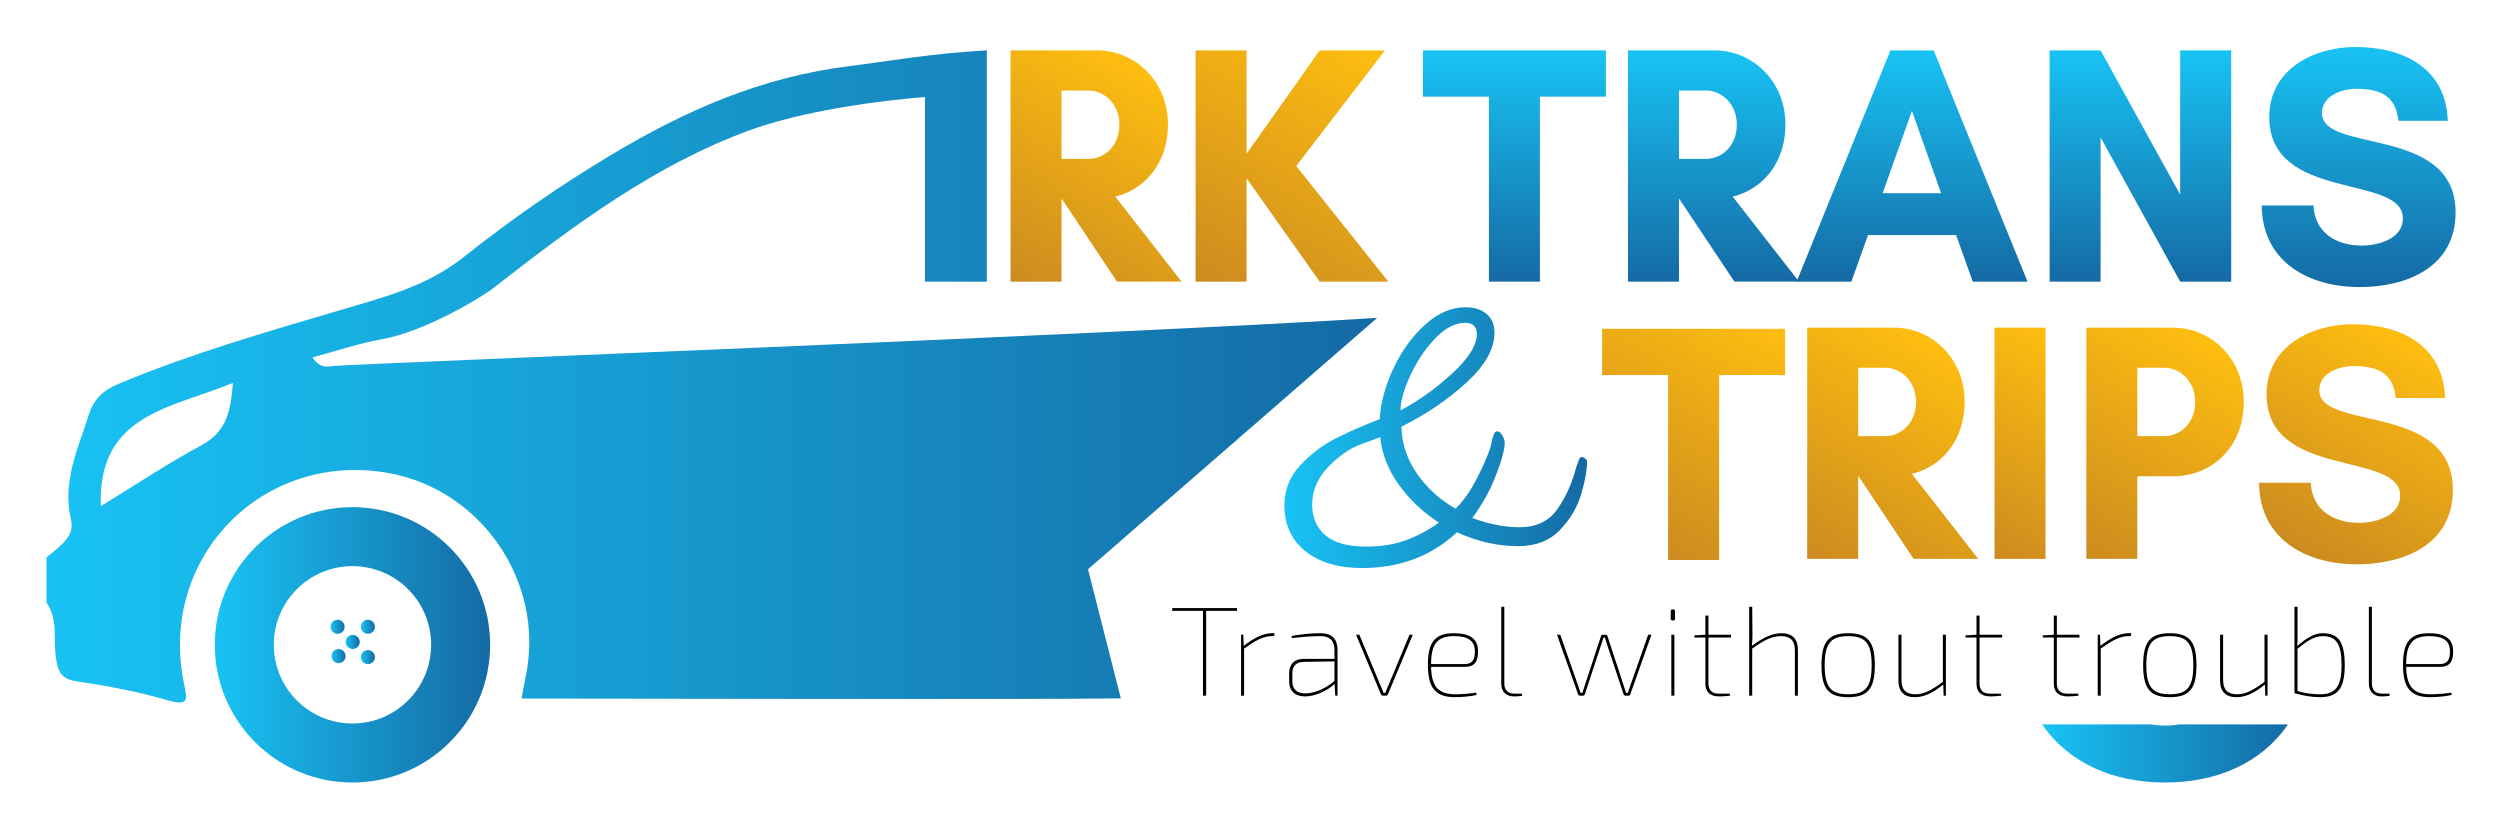 <?xml version="1.0" encoding="utf-8"?>
<!-- Generator: Adobe Illustrator 16.0.0, SVG Export Plug-In . SVG Version: 6.00 Build 0)  -->
<!DOCTYPE svg PUBLIC "-//W3C//DTD SVG 1.1//EN" "http://www.w3.org/Graphics/SVG/1.1/DTD/svg11.dtd">
<svg version="1.1" id="Layer_1" xmlns="http://www.w3.org/2000/svg" xmlns:xlink="http://www.w3.org/1999/xlink" x="0px" y="0px"
	 width="250px" height="82.668px" viewBox="0 0 250 82.668" enable-background="new 0 0 250 82.668" xml:space="preserve">
<g>
	<linearGradient id="SVGID_1_" gradientUnits="userSpaceOnUse" x1="102.463" y1="28.977" x2="115.108" y2="7.075">
		<stop  offset="0.004" style="stop-color:#CC8B1F"/>
		<stop  offset="1" style="stop-color:#FEBE10"/>
	</linearGradient>
	<path fill="url(#SVGID_1_)" d="M106.155,28.164h-5.101V5.04h3.843h1.258h3.571c3.741,0,7.073,3.026,7.073,7.413
		c0,3.91-2.347,6.495-5.271,7.209l6.631,8.501h-6.461l-5.509-8.264h-0.034V28.164z M106.155,9.052v6.835h2.721
		c1.496,0,3.061-1.224,3.061-3.434c0-2.108-1.564-3.401-3.061-3.401H106.155z"/>
	<linearGradient id="SVGID_2_" gradientUnits="userSpaceOnUse" x1="121.781" y1="29.448" x2="136.53" y2="3.903">
		<stop  offset="0.004" style="stop-color:#CC8B1F"/>
		<stop  offset="1" style="stop-color:#FEBE10"/>
	</linearGradient>
	<path fill="url(#SVGID_2_)" d="M124.658,28.164h-5.101V5.04h5.101v10.337L131.97,5.04h6.529l-8.876,11.562l9.216,11.562h-6.869
		l-7.312-10.338V28.164z"/>
	<linearGradient id="SVGID_3_" gradientUnits="userSpaceOnUse" x1="151.442" y1="5.04" x2="151.442" y2="28.164">
		<stop  offset="0" style="stop-color:#18C3F4"/>
		<stop  offset="1" style="stop-color:#156AA4"/>
	</linearGradient>
	<path fill="url(#SVGID_3_)" d="M153.992,28.164h-5.101V9.665h-6.597V5.04h18.295v4.625h-6.598V28.164z"/>
	<linearGradient id="SVGID_4_" gradientUnits="userSpaceOnUse" x1="171.35" y1="5.04" x2="171.35" y2="28.164">
		<stop  offset="0" style="stop-color:#18C3F4"/>
		<stop  offset="1" style="stop-color:#156AA4"/>
	</linearGradient>
	<path fill="url(#SVGID_4_)" d="M167.899,28.164h-5.102V5.04h3.843h1.259h3.569c3.74,0,7.074,3.026,7.074,7.413
		c0,3.91-2.347,6.495-5.271,7.209l6.631,8.501h-6.461l-5.509-8.264h-0.033V28.164z M167.899,9.052v6.835h2.72
		c1.497,0,3.061-1.224,3.061-3.434c0-2.108-1.563-3.401-3.061-3.401H167.899z"/>
	<linearGradient id="SVGID_5_" gradientUnits="userSpaceOnUse" x1="191.207" y1="5.04" x2="191.207" y2="28.164">
		<stop  offset="0" style="stop-color:#18C3F4"/>
		<stop  offset="1" style="stop-color:#156AA4"/>
	</linearGradient>
	<path fill="url(#SVGID_5_)" d="M197.277,28.164l-1.666-4.659h-8.808l-1.667,4.659h-5.474l9.385-23.124h4.319l9.385,23.124H197.277z
		 M191.19,11.092l-2.924,8.23h5.848L191.19,11.092z"/>
	<linearGradient id="SVGID_6_" gradientUnits="userSpaceOnUse" x1="214.04" y1="5.04" x2="214.04" y2="28.164">
		<stop  offset="0" style="stop-color:#18C3F4"/>
		<stop  offset="1" style="stop-color:#156AA4"/>
	</linearGradient>
	<path fill="url(#SVGID_6_)" d="M218.018,28.164l-7.957-14.418v14.418h-5.1V5.04h5.1l7.957,14.418V5.04h5.102v23.124H218.018z"/>
	<linearGradient id="SVGID_7_" gradientUnits="userSpaceOnUse" x1="235.868" y1="4.699" x2="235.868" y2="28.707">
		<stop  offset="0" style="stop-color:#18C3F4"/>
		<stop  offset="1" style="stop-color:#156AA4"/>
	</linearGradient>
	<path fill="url(#SVGID_7_)" d="M240.289,21.838c0-4.489-13.363-1.599-13.363-10.133c0-4.762,4.42-7.006,8.637-7.006
		c4.761,0,9.046,2.108,9.216,7.379h-4.933c-0.271-2.414-1.664-3.197-4.215-3.197c-1.429,0-3.436,0.681-3.436,2.415
		c0,4.115,13.364,1.157,13.364,9.964c0,5.44-4.862,7.446-9.589,7.446c-5.102,0-9.76-2.516-9.794-8.161h5.169
		c0.136,2.754,2.313,4.012,4.829,4.012C237.773,24.558,240.289,23.913,240.289,21.838z"/>
	<linearGradient id="SVGID_8_" gradientUnits="userSpaceOnUse" x1="161.245" y1="52.79" x2="174.182" y2="30.382">
		<stop  offset="0.004" style="stop-color:#CC8B1F"/>
		<stop  offset="1" style="stop-color:#FEBE10"/>
	</linearGradient>
	<path fill="url(#SVGID_8_)" d="M171.914,56.003h-5.103V37.504h-6.597V32.88h18.296v4.625h-6.597V56.003z"/>
	<linearGradient id="SVGID_9_" gradientUnits="userSpaceOnUse" x1="182.127" y1="56.701" x2="194.772" y2="34.8">
		<stop  offset="0.004" style="stop-color:#CC8B1F"/>
		<stop  offset="1" style="stop-color:#FEBE10"/>
	</linearGradient>
	<path fill="url(#SVGID_9_)" d="M185.819,55.888h-5.1V32.764h3.841h1.259h3.571c3.74,0,7.073,3.027,7.073,7.414
		c0,3.911-2.347,6.495-5.272,7.208l6.632,8.502h-6.462l-5.508-8.264h-0.034V55.888z M185.819,36.776v6.835h2.721
		c1.496,0,3.061-1.224,3.061-3.434c0-2.108-1.564-3.401-3.061-3.401H185.819z"/>
	<linearGradient id="SVGID_10_" gradientUnits="userSpaceOnUse" x1="196.36" y1="54.102" x2="207.648" y2="34.551">
		<stop  offset="0.004" style="stop-color:#CC8B1F"/>
		<stop  offset="1" style="stop-color:#FEBE10"/>
	</linearGradient>
	<path fill="url(#SVGID_10_)" d="M199.454,55.888V32.764h5.101v23.124H199.454z"/>
	<linearGradient id="SVGID_11_" gradientUnits="userSpaceOnUse" x1="206.623" y1="54.727" x2="219.268" y2="32.827">
		<stop  offset="0.004" style="stop-color:#CC8B1F"/>
		<stop  offset="1" style="stop-color:#FEBE10"/>
	</linearGradient>
	<path fill="url(#SVGID_11_)" d="M213.734,55.888h-5.101V32.764h3.843h1.258h3.57c3.74,0,7.073,3.027,7.073,7.414
		c0,4.693-3.333,7.447-7.073,7.447h-3.57V55.888z M213.734,36.776v6.835h2.721c1.496,0,3.061-1.224,3.061-3.434
		c0-2.108-1.564-3.401-3.061-3.401H213.734z"/>
	<linearGradient id="SVGID_12_" gradientUnits="userSpaceOnUse" x1="229.783" y1="55.037" x2="241.808" y2="34.21">
		<stop  offset="0.004" style="stop-color:#CC8B1F"/>
		<stop  offset="1" style="stop-color:#FEBE10"/>
	</linearGradient>
	<path fill="url(#SVGID_12_)" d="M240.02,49.562c0-4.488-13.364-1.598-13.364-10.132c0-4.762,4.42-7.006,8.638-7.006
		c4.76,0,9.045,2.108,9.215,7.379h-4.932c-0.272-2.414-1.666-3.197-4.216-3.197c-1.429,0-3.435,0.681-3.435,2.415
		c0,4.114,13.364,1.157,13.364,9.964c0,5.44-4.863,7.447-9.59,7.447c-5.102,0-9.76-2.517-9.794-8.161h5.169
		c0.137,2.755,2.313,4.012,4.829,4.012C237.502,52.282,240.02,51.637,240.02,49.562z"/>
</g>
<g>
	<linearGradient id="SVGID_13_" gradientUnits="userSpaceOnUse" x1="128.439" y1="43.765" x2="158.704" y2="43.765">
		<stop  offset="0" style="stop-color:#18C3F4"/>
		<stop  offset="1" style="stop-color:#156AA4"/>
	</linearGradient>
	<path fill="url(#SVGID_13_)" d="M158.124,49.401c-0.386,1.318-1.096,2.517-2.129,3.597c-1.034,1.079-2.429,1.62-4.188,1.62
		c-2.036,0-4.072-0.464-6.108-1.389c-2.561,2.384-5.723,3.575-9.487,3.575c-2.376,0-4.265-0.562-5.668-1.682
		c-1.404-1.122-2.105-2.651-2.105-4.585c0-1.542,0.532-2.883,1.597-4.018c1.064-1.137,2.251-2.033,3.563-2.691
		c1.311-0.659,2.77-1.299,4.373-1.915c0.093-1.654,0.556-3.358,1.389-5.111c0.833-1.752,1.89-3.204,3.17-4.354
		c1.28-1.149,2.613-1.724,4.003-1.724c0.895,0,1.604,0.225,2.129,0.673c0.524,0.449,0.786,1.08,0.786,1.894
		c0,1.598-0.933,3.253-2.8,4.963c-1.866,1.71-4.033,3.183-6.501,4.416c0.03,1.683,0.547,3.246,1.55,4.691
		c1.002,1.443,2.291,2.615,3.864,3.512c0.586-0.59,1.125-1.29,1.62-2.104c0.431-0.758,0.832-1.55,1.203-2.376
		c0.37-0.828,0.602-1.423,0.693-1.788c0.03-0.168,0.076-0.386,0.139-0.652c0.062-0.267,0.131-0.469,0.208-0.609
		c0.077-0.14,0.177-0.21,0.301-0.21c0.186,0,0.354,0.133,0.509,0.399c0.155,0.267,0.233,0.512,0.233,0.735
		c0,0.617-0.233,1.55-0.695,2.798c-0.463,1.248-0.972,2.32-1.527,3.217c-0.401,0.646-0.74,1.15-1.018,1.516
		c1.666,0.616,3.24,0.925,4.72,0.925c1.667,0,2.923-0.596,3.772-1.788c0.848-1.191,1.488-2.614,1.92-4.27
		c0.094-0.279,0.178-0.511,0.255-0.693c0.076-0.183,0.161-0.274,0.254-0.274c0.123,0,0.246,0.05,0.37,0.147
		c0.123,0.099,0.187,0.203,0.187,0.315C158.704,47.004,158.511,48.084,158.124,49.401z M139.915,48.518
		c-1.081-1.486-1.713-3.083-1.897-4.794c-0.093,0.026-0.726,0.259-1.897,0.692c-1.173,0.437-2.284,1.208-3.332,2.313
		c-1.05,1.108-1.573,2.35-1.573,3.724c0,1.291,0.439,2.314,1.319,3.07c0.879,0.757,2.228,1.136,4.048,1.136
		c1.544,0,2.895-0.217,4.05-0.651c1.156-0.435,2.244-1.017,3.263-1.746C142.321,51.253,140.994,50.005,139.915,48.518z
		 M147.412,32.597c-0.186-0.21-0.479-0.316-0.88-0.316c-1.019,0-2.029,0.526-3.031,1.578c-1.003,1.052-1.827,2.286-2.476,3.702
		c-0.648,1.416-0.972,2.573-0.972,3.47c1.728-0.897,3.432-2.11,5.112-3.638c1.682-1.528,2.523-2.868,2.523-4.018
		C147.689,33.067,147.597,32.808,147.412,32.597z"/>
</g>
<g>
	<path d="M123.699,61.086h-3.085v8.48h-0.317v-8.48h-3.072v-0.279h6.475V61.086z"/>
	<path d="M127.469,63.32l-0.063,0.292h-0.216c-0.876,0-1.65,0.444-2.78,1.244v4.71h-0.305v-6.094h0.229l0.038,1.117
		c1.016-0.8,1.942-1.27,2.856-1.27H127.469z"/>
	<path d="M133.752,65.021v4.545h-0.229l-0.063-1.181c-0.521,0.533-1.79,1.257-2.958,1.257c-1.003,0-1.587-0.546-1.587-1.536v-0.787
		c0-0.914,0.533-1.435,1.46-1.435h3.072v-0.863c0-0.774-0.317-1.409-1.396-1.409c-0.914,0-1.955,0.089-2.856,0.203l-0.038-0.229
		c0.813-0.114,1.638-0.267,2.907-0.267C133.104,63.32,133.752,63.803,133.752,65.021z M133.447,68.081v-1.942l-3.072,0.051
		c-0.749,0.013-1.143,0.406-1.143,1.13v0.787c0,0.8,0.432,1.219,1.27,1.231C131.467,69.363,132.749,68.754,133.447,68.081z"/>
	<path d="M138.778,69.465c-0.038,0.063-0.089,0.102-0.165,0.102h-0.343c-0.076,0-0.127-0.038-0.165-0.102l-2.501-5.992h0.33
		l1.942,4.659c0.165,0.381,0.317,0.774,0.482,1.155h0.165l0.495-1.168l1.93-4.646h0.33L138.778,69.465z"/>
	<path d="M147.613,69.262l0.051,0.229c-0.406,0.127-1.498,0.229-2.158,0.229c-1.93,0-2.717-0.901-2.717-3.225
		c0-2.336,0.736-3.174,2.615-3.174c1.587,0,2.374,0.571,2.399,1.727c0.025,1.079-0.317,1.638-1.308,1.638h-3.39
		c0.051,2.044,0.787,2.742,2.438,2.742C146.369,69.427,147.144,69.338,147.613,69.262z M143.106,66.405h3.39
		c0.749,0,1.016-0.47,0.99-1.333c-0.025-1.016-0.711-1.46-2.069-1.46C143.741,63.612,143.119,64.361,143.106,66.405z"/>
	<path d="M150.431,68.348c0,0.66,0.368,1.016,1.016,1.016h0.736l0.038,0.203c-0.165,0.051-0.584,0.076-0.813,0.076
		c-0.774,0-1.282-0.457-1.282-1.282V60.68h0.305V68.348z"/>
	<path d="M163.023,69.452c-0.025,0.076-0.089,0.114-0.165,0.114h-0.33c-0.076,0-0.14-0.051-0.165-0.114l-1.587-4.786
		c-0.102-0.305-0.19-0.609-0.292-0.914h-0.127l-0.305,0.914l-1.574,4.786c-0.025,0.063-0.089,0.114-0.165,0.114h-0.33
		c-0.076,0-0.14-0.038-0.165-0.114l-2.12-5.979h0.33l1.752,5.002c0.102,0.267,0.178,0.546,0.279,0.813h0.178l0.267-0.825l1.6-4.875
		c0.025-0.063,0.089-0.114,0.165-0.114h0.305c0.076,0,0.14,0.051,0.165,0.114l1.6,4.875l0.267,0.825h0.178
		c0.102-0.279,0.178-0.546,0.279-0.825l1.752-4.989h0.33L163.023,69.452z"/>
	<path d="M167.503,61.099v0.787c0,0.102-0.051,0.152-0.152,0.152h-0.127c-0.102,0-0.152-0.051-0.152-0.152v-0.787
		c0-0.102,0.051-0.152,0.152-0.152h0.127C167.452,60.946,167.503,60.997,167.503,61.099z M167.439,69.566h-0.305v-6.094h0.305
		V69.566z"/>
	<path d="M170.842,63.752v4.596c0,0.673,0.368,1.016,1.016,1.016h1.117l0.038,0.203c-0.343,0.051-0.863,0.076-1.079,0.076
		c-0.939,0-1.396-0.457-1.396-1.282v-4.608h-1.104v-0.216l1.104-0.063v-1.917h0.305v1.917h2.26v0.279H170.842z"/>
	<path d="M179.791,64.983v4.583h-0.305v-4.545c0-0.965-0.457-1.409-1.396-1.409c-0.914,0-1.701,0.419-2.869,1.244v4.71h-0.305V60.68
		h0.305l0.025,2.729c0,0.444-0.013,0.838-0.063,1.181c1.054-0.787,2.019-1.27,2.971-1.27
		C179.232,63.32,179.791,63.892,179.791,64.983z"/>
	<path d="M187.482,66.52c0,2.349-0.698,3.199-2.666,3.199s-2.666-0.851-2.666-3.199s0.698-3.199,2.666-3.199
		S187.482,64.171,187.482,66.52z M182.468,66.52c0,2.196,0.622,2.907,2.349,2.907s2.349-0.711,2.349-2.907s-0.622-2.907-2.349-2.907
		S182.468,64.323,182.468,66.52z"/>
	<path d="M194.591,63.473v6.094h-0.229l-0.038-1.117c-1.003,0.838-1.93,1.27-2.844,1.27c-1.079,0-1.638-0.571-1.638-1.663v-4.583
		h0.305v4.545c0,0.965,0.457,1.409,1.396,1.409c0.876,0,1.625-0.419,2.742-1.244v-4.71H194.591z"/>
	<path d="M197.954,63.752v4.596c0,0.673,0.368,1.016,1.016,1.016h1.117l0.038,0.203c-0.343,0.051-0.863,0.076-1.079,0.076
		c-0.939,0-1.396-0.457-1.396-1.282v-4.608h-1.104v-0.216l1.104-0.063v-1.917h0.305v1.917h2.26v0.279H197.954z"/>
	<path d="M205.685,63.752v4.596c0,0.673,0.368,1.016,1.016,1.016h1.117l0.038,0.203c-0.343,0.051-0.863,0.076-1.079,0.076
		c-0.939,0-1.396-0.457-1.396-1.282v-4.608h-1.104v-0.216l1.104-0.063v-1.917h0.305v1.917h2.26v0.279H205.685z"/>
	<path d="M213.136,63.32l-0.063,0.292h-0.216c-0.876,0-1.65,0.444-2.78,1.244v4.71h-0.305v-6.094H210l0.038,1.117
		c1.016-0.8,1.942-1.27,2.856-1.27H213.136z"/>
	<path d="M219.647,66.52c0,2.349-0.698,3.199-2.666,3.199s-2.666-0.851-2.666-3.199s0.698-3.199,2.666-3.199
		S219.647,64.171,219.647,66.52z M214.633,66.52c0,2.196,0.622,2.907,2.349,2.907s2.349-0.711,2.349-2.907s-0.622-2.907-2.349-2.907
		S214.633,64.323,214.633,66.52z"/>
	<path d="M226.756,63.473v6.094h-0.229l-0.038-1.117c-1.003,0.838-1.93,1.27-2.844,1.27c-1.079,0-1.638-0.571-1.638-1.663v-4.583
		h0.305v4.545c0,0.965,0.457,1.409,1.396,1.409c0.876,0,1.625-0.419,2.742-1.244v-4.71H226.756z"/>
	<path d="M234.474,66.52c0,2.311-0.686,3.199-2.463,3.199c-0.851,0-1.663-0.152-2.564-0.394V60.68h0.305v2.755
		c0,0.495,0.013,0.787-0.038,1.181c0.901-0.8,1.714-1.295,2.552-1.295C233.864,63.32,234.474,64.209,234.474,66.52z M234.156,66.52
		c0-2.133-0.533-2.907-1.892-2.907c-0.8,0-1.498,0.432-2.514,1.27v4.228c0.876,0.241,1.536,0.317,2.26,0.317
		C233.547,69.427,234.156,68.652,234.156,66.52z"/>
	<path d="M237.189,68.348c0,0.66,0.368,1.016,1.016,1.016h0.736l0.038,0.203c-0.165,0.051-0.584,0.076-0.813,0.076
		c-0.774,0-1.282-0.457-1.282-1.282V60.68h0.305V68.348z"/>
	<path d="M245.123,69.262l0.051,0.229c-0.406,0.127-1.498,0.229-2.158,0.229c-1.93,0-2.717-0.901-2.717-3.225
		c0-2.336,0.736-3.174,2.615-3.174c1.587,0,2.374,0.571,2.399,1.727c0.025,1.079-0.317,1.638-1.308,1.638h-3.39
		c0.051,2.044,0.787,2.742,2.438,2.742C243.879,69.427,244.653,69.338,245.123,69.262z M240.616,66.405h3.39
		c0.749,0,1.016-0.47,0.99-1.333c-0.025-1.016-0.711-1.46-2.069-1.46C241.251,63.612,240.629,64.361,240.616,66.405z"/>
</g>
<g>
	<g>
		<linearGradient id="SVGID_14_" gradientUnits="userSpaceOnUse" x1="21.478" y1="64.482" x2="49.014" y2="64.482">
			<stop  offset="0" style="stop-color:#18C3F4"/>
			<stop  offset="1" style="stop-color:#156AA4"/>
		</linearGradient>
		<path fill-rule="evenodd" clip-rule="evenodd" fill="url(#SVGID_14_)" d="M35.245,50.714c-7.604,0-13.767,6.165-13.767,13.769
			c0,7.604,6.163,13.769,13.767,13.769s13.769-6.164,13.769-13.769C49.014,56.879,42.85,50.714,35.245,50.714z M35.245,72.349
			c-4.344,0-7.866-3.522-7.866-7.866c0-4.345,3.521-7.868,7.866-7.868c4.346,0,7.868,3.523,7.868,7.868
			C43.113,68.826,39.591,72.349,35.245,72.349z"/>
		<g>
			<linearGradient id="SVGID_15_" gradientUnits="userSpaceOnUse" x1="36.087" y1="62.678" x2="37.492" y2="62.678">
				<stop  offset="0" style="stop-color:#18C3F4"/>
				<stop  offset="1" style="stop-color:#156AA4"/>
			</linearGradient>
			<circle fill-rule="evenodd" clip-rule="evenodd" fill="url(#SVGID_15_)" cx="36.79" cy="62.678" r="0.702"/>
			<linearGradient id="SVGID_16_" gradientUnits="userSpaceOnUse" x1="33.153" y1="65.61" x2="34.56" y2="65.61">
				<stop  offset="0" style="stop-color:#18C3F4"/>
				<stop  offset="1" style="stop-color:#156AA4"/>
			</linearGradient>
			<circle fill-rule="evenodd" clip-rule="evenodd" fill="url(#SVGID_16_)" cx="33.856" cy="65.61" r="0.703"/>
			<linearGradient id="SVGID_17_" gradientUnits="userSpaceOnUse" x1="36.087" y1="65.71" x2="37.492" y2="65.71">
				<stop  offset="0" style="stop-color:#18C3F4"/>
				<stop  offset="1" style="stop-color:#156AA4"/>
			</linearGradient>
			<circle fill-rule="evenodd" clip-rule="evenodd" fill="url(#SVGID_17_)" cx="36.79" cy="65.71" r="0.702"/>
			<linearGradient id="SVGID_18_" gradientUnits="userSpaceOnUse" x1="34.569" y1="64.193" x2="35.977" y2="64.193">
				<stop  offset="0" style="stop-color:#18C3F4"/>
				<stop  offset="1" style="stop-color:#156AA4"/>
			</linearGradient>
			<circle fill-rule="evenodd" clip-rule="evenodd" fill="url(#SVGID_18_)" cx="35.273" cy="64.193" r="0.703"/>
			<linearGradient id="SVGID_19_" gradientUnits="userSpaceOnUse" x1="33.054" y1="62.678" x2="34.46" y2="62.678">
				<stop  offset="0" style="stop-color:#18C3F4"/>
				<stop  offset="1" style="stop-color:#156AA4"/>
			</linearGradient>
			<circle fill-rule="evenodd" clip-rule="evenodd" fill="url(#SVGID_19_)" cx="33.757" cy="62.678" r="0.703"/>
		</g>
	</g>
	<linearGradient id="SVGID_20_" gradientUnits="userSpaceOnUse" x1="4.643" y1="37.648" x2="137.721" y2="37.648">
		<stop  offset="0" style="stop-color:#18C3F4"/>
		<stop  offset="1" style="stop-color:#156AA4"/>
	</linearGradient>
	<path fill-rule="evenodd" clip-rule="evenodd" fill="url(#SVGID_20_)" d="M137.721,31.784C112.298,33.41,36.144,36.354,33.333,36.6
		c-0.575,0.05-1.297,0.305-2.085-0.862c2.457-0.655,4.656-1.411,6.917-1.809c4.216-0.74,9.852-4.089,11.215-5.155
		c7.966-6.222,16.147-12.311,25.608-15.756c7.116-2.592,17.508-3.313,17.508-3.313v18.459h6.187V5.04
		c-5.46,0.281-10.19,1.139-13.543,1.544c-8.98,1.084-16.619,4.471-24.042,8.916c-5.104,3.056-10.037,6.477-14.691,10.18
		c-3.814,3.035-8.237,4.101-12.675,5.417c-7.397,2.191-14.814,4.322-21.947,7.317c-1.485,0.624-2.413,1.512-2.909,3.079
		C7.786,44.928,6.19,48.186,7.11,52.036c0.392,1.64-1.274,2.705-2.467,3.715c0,1.5,0,3,0,4.5c1.19,1.694,0.672,3.712,0.954,5.564
		c0.218,1.431,0.545,2.089,2.087,2.32c3.041,0.458,6.093,1.015,9.037,1.879c2.238,0.656,2.002-0.06,1.657-1.767
		c-2.537-12.542,7.954-23.212,20.505-20.937c9.295,1.686,15.578,10.921,13.719,20.164c-0.182,0.906-0.343,1.817-0.448,2.382
		c10.602,0,49.278,0.11,59.93-0.016L108.8,56.927L137.721,31.784z M20.178,44.505c-3.432,1.846-6.684,4.023-10.1,6.113
		c-0.327-9.26,7.133-9.796,13.214-12.33C23.076,40.988,22.724,43.136,20.178,44.505z"/>
</g>
<linearGradient id="SVGID_21_" gradientUnits="userSpaceOnUse" x1="204.217" y1="75.346" x2="228.794" y2="75.346">
	<stop  offset="0" style="stop-color:#18C3F4"/>
	<stop  offset="1" style="stop-color:#156AA4"/>
</linearGradient>
<path fill-rule="evenodd" clip-rule="evenodd" fill="url(#SVGID_21_)" d="M217.909,72.441c-0.457,0.077-0.924,0.122-1.403,0.122
	s-0.947-0.045-1.404-0.122h-10.885c2.681,3.923,7.179,5.81,12.289,5.81c5.111,0,9.608-1.887,12.288-5.81H217.909z"/>
</svg>
